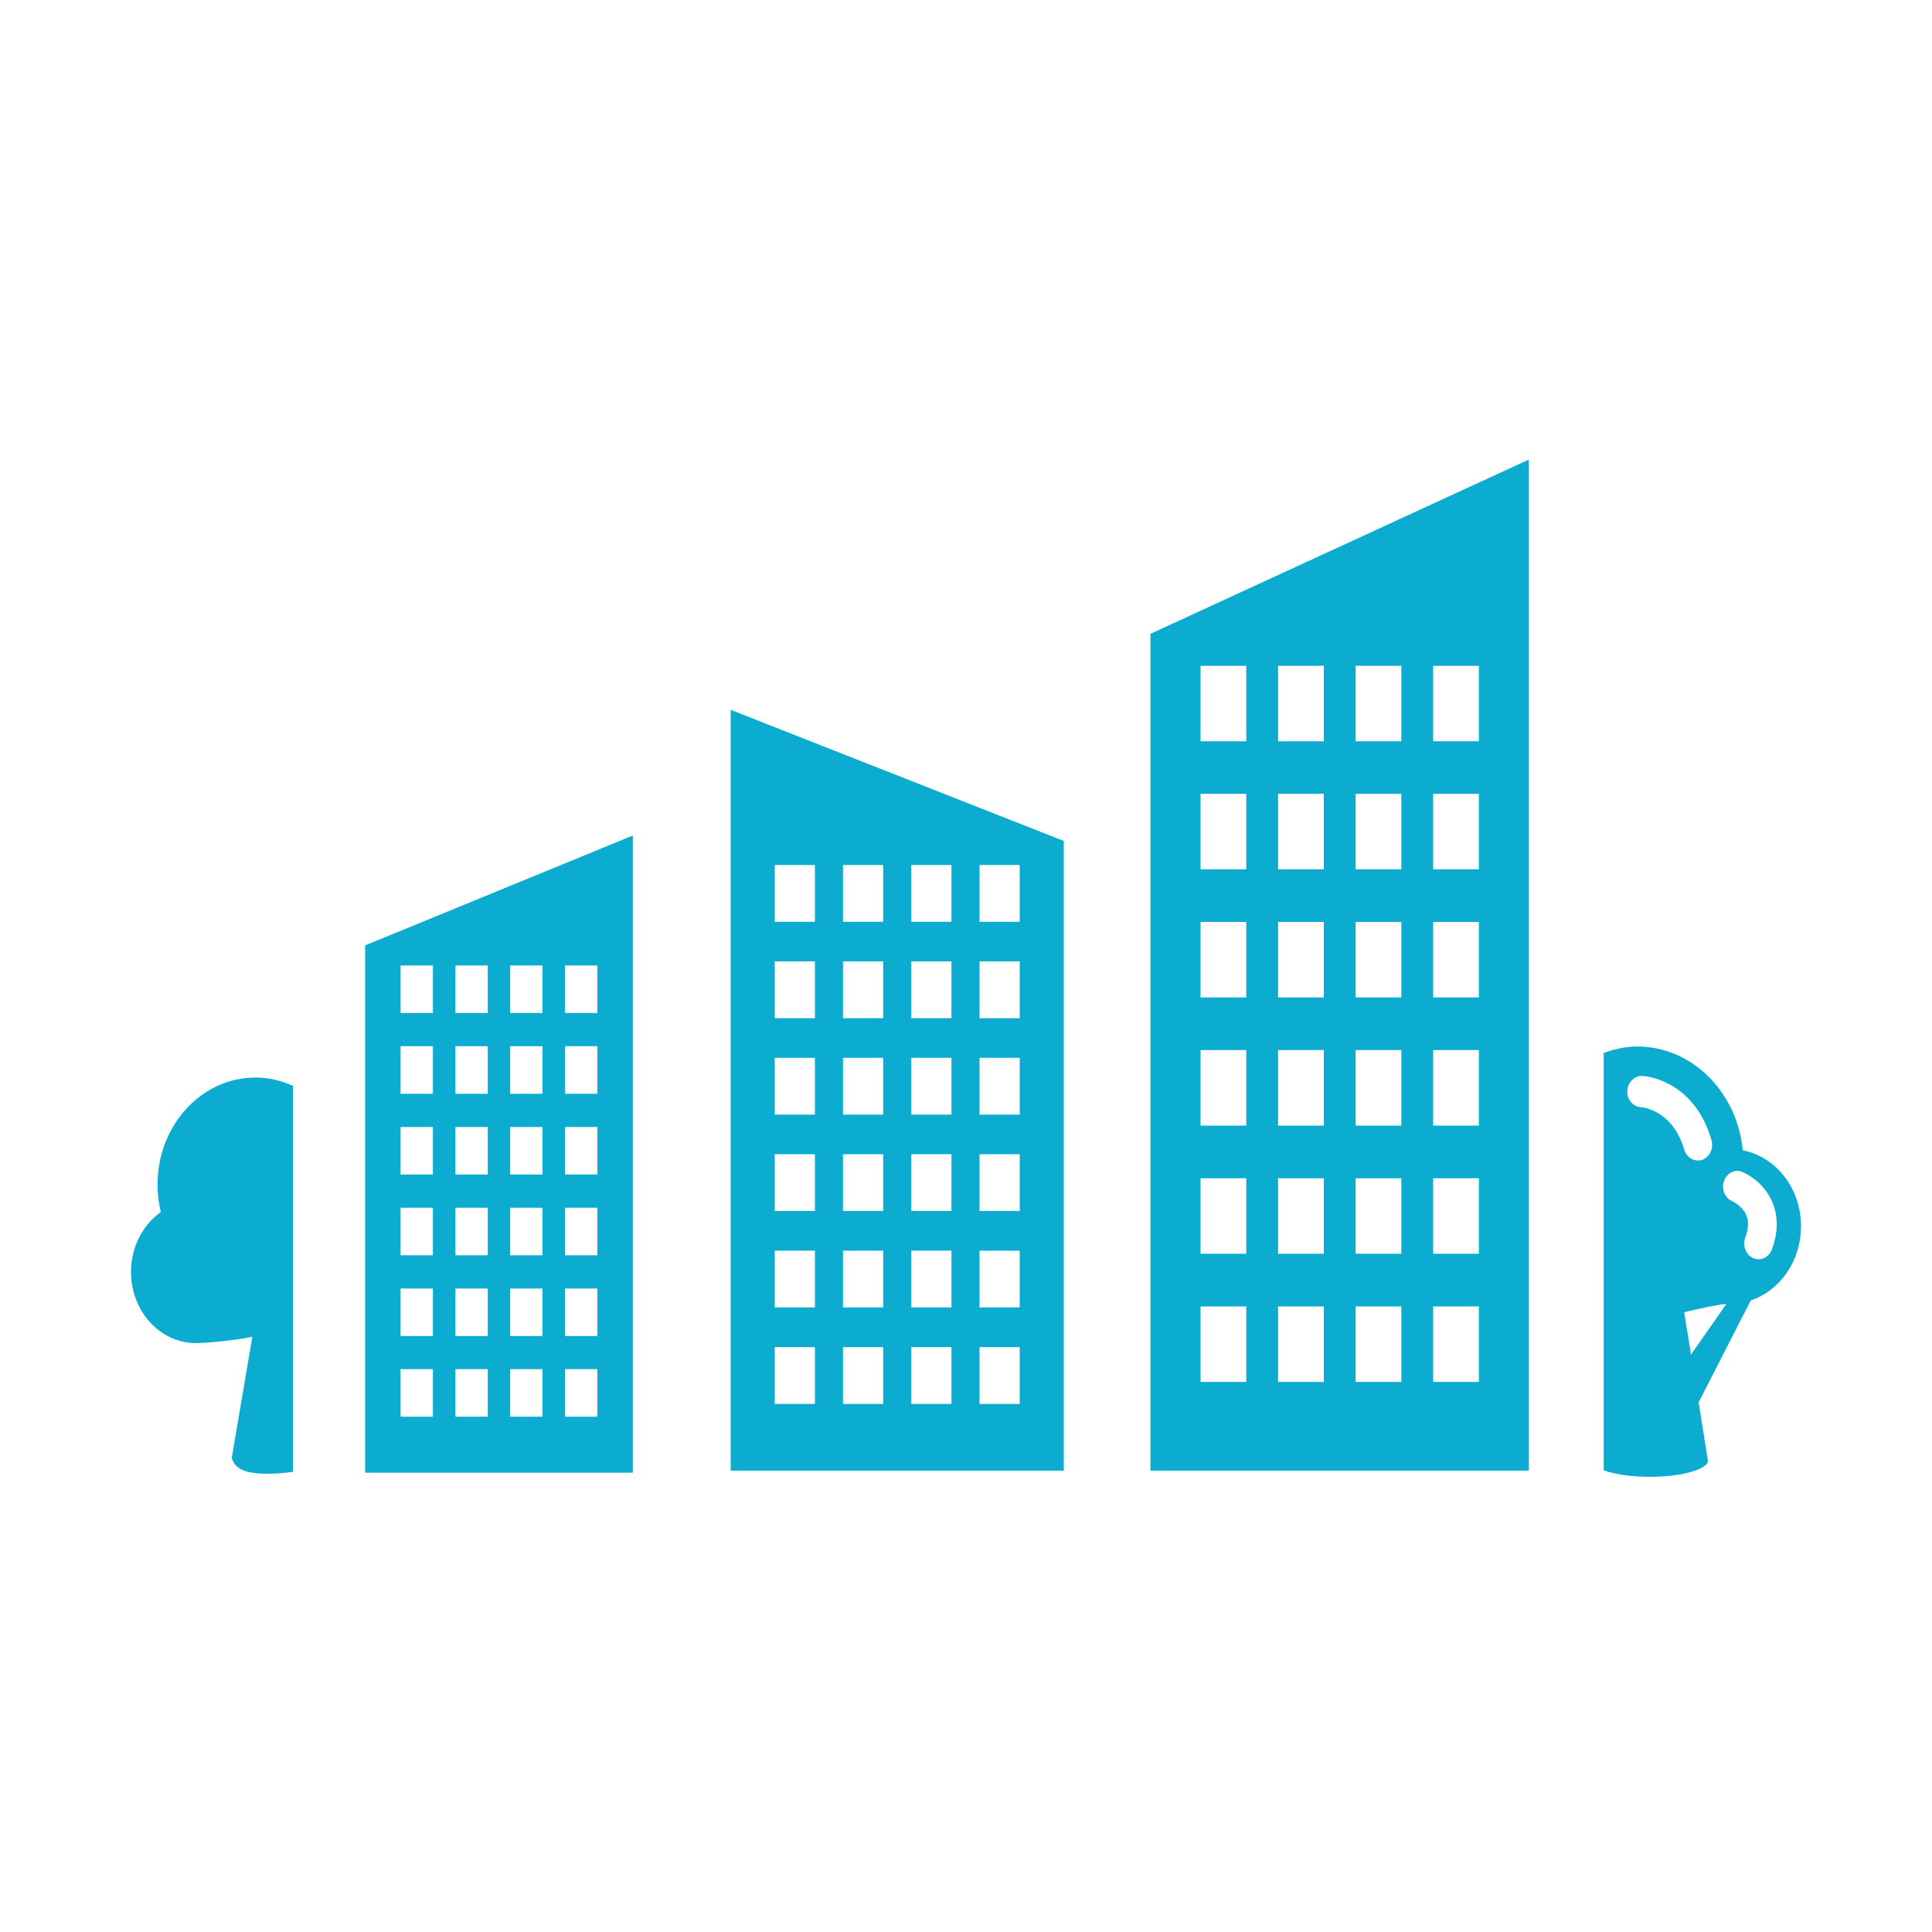 <?xml version="1.0" encoding="UTF-8"?>
<svg id="Layer_1" data-name="Layer 1" xmlns="http://www.w3.org/2000/svg" viewBox="0 0 150 150">
  <defs>
    <style>
      .cls-1 {
        fill: #0bacd0;
      }
    </style>
  </defs>
  <path class="cls-1" d="M12.49,94.12c-.17-.68-.26-1.4-.26-2.14,0-4.6,3.4-8.32,7.6-8.32,1.04,0,2.02.24,2.92.65v29.96c-.6.09-1.28.15-2.01.15-2.15,0-2.52-.61-2.75-1.21,0,0,1.6-9.42,1.6-9.42-1.32.28-3.67.49-4.37.49-2.79,0-5.05-2.47-5.05-5.53,0-1.95.92-3.65,2.31-4.64"/>
  <path class="cls-1" d="M93.21,101.43h3.55v5.86h-3.55v-5.86ZM99.23,101.43h3.55v5.86h-3.55v-5.86ZM105.25,101.43h3.55v5.86h-3.55v-5.86ZM111.27,101.43h3.55v5.86h-3.55v-5.86ZM93.21,91.48h3.55v5.86h-3.55v-5.86ZM99.23,91.48h3.55v5.86h-3.55v-5.86ZM105.25,91.48h3.55v5.86h-3.55v-5.86ZM111.27,91.48h3.55v5.86h-3.55v-5.86ZM93.21,81.53h3.55v5.86h-3.55v-5.86ZM99.23,81.53h3.55v5.86h-3.55v-5.86ZM105.25,81.53h3.55v5.86h-3.55v-5.86ZM111.27,81.53h3.55v5.86h-3.55v-5.86ZM93.21,71.58h3.55v5.86h-3.55v-5.86ZM99.23,71.58h3.55v5.86h-3.55v-5.86ZM105.25,71.58h3.55v5.86h-3.55v-5.86ZM111.27,71.58h3.55v5.86h-3.55v-5.86ZM93.21,61.63h3.55v5.86h-3.55v-5.86ZM99.23,61.63h3.55v5.86h-3.55v-5.86ZM105.25,61.63h3.55v5.86h-3.55v-5.86ZM111.27,61.63h3.55v5.86h-3.55v-5.86ZM93.21,51.69h3.55v5.86h-3.55v-5.86ZM99.23,51.69h3.55v5.86h-3.55v-5.86ZM105.25,51.69h3.55v5.86h-3.55v-5.86ZM111.27,51.69h3.55v5.86h-3.55v-5.86ZM118.7,35.68l-29.38,13.53v64.97h29.38V35.68Z"/>
  <path class="cls-1" d="M60.15,104.59h3.12v4.41h-3.12v-4.41ZM65.45,104.59h3.12v4.41h-3.12v-4.41ZM70.75,104.59h3.12v4.41h-3.12v-4.41ZM76.05,104.59h3.12v4.41h-3.12v-4.41ZM60.15,97.1h3.12v4.41h-3.12v-4.41ZM65.45,97.1h3.12v4.41h-3.12v-4.41ZM70.75,97.1h3.12v4.41h-3.12v-4.41ZM76.05,97.1h3.12v4.41h-3.12v-4.41ZM60.15,89.61h3.12v4.41h-3.12v-4.41ZM65.45,89.61h3.12v4.41h-3.12v-4.41ZM70.75,89.61h3.12v4.41h-3.12v-4.41ZM76.05,89.61h3.12v4.41h-3.12v-4.41ZM60.15,82.13h3.12v4.41h-3.12v-4.41ZM65.45,82.13h3.12v4.41h-3.12v-4.41ZM70.75,82.13h3.12v4.41h-3.12v-4.41ZM76.05,82.13h3.12v4.41h-3.12v-4.41ZM60.15,74.64h3.12v4.41h-3.12v-4.41ZM65.45,74.64h3.12v4.41h-3.12v-4.41ZM70.75,74.64h3.12v4.41h-3.12v-4.41ZM76.05,74.64h3.12v4.41h-3.12v-4.41ZM60.15,67.16h3.12v4.41h-3.12v-4.41ZM65.45,67.16h3.12v4.41h-3.12v-4.41ZM70.75,67.16h3.12v4.41h-3.12v-4.41ZM76.05,67.16h3.12v4.41h-3.12v-4.41ZM56.73,114.18h25.86v-48.89l-25.86-10.18v59.07Z"/>
  <path class="cls-1" d="M31.1,106.3h2.51v3.69h-2.51v-3.69ZM35.36,106.3h2.51v3.69h-2.51v-3.69ZM39.61,106.3h2.51v3.69h-2.51v-3.69ZM43.87,106.3h2.51v3.69h-2.51v-3.69ZM31.1,100.04h2.51v3.69h-2.51v-3.69ZM35.36,100.04h2.51v3.69h-2.51v-3.69ZM39.61,100.04h2.51v3.69h-2.51v-3.69ZM43.87,100.04h2.51v3.69h-2.51v-3.69ZM31.1,93.77h2.51v3.69h-2.51v-3.69ZM35.36,93.77h2.51v3.69h-2.51v-3.69ZM39.61,93.77h2.51v3.69h-2.51v-3.69ZM43.87,93.77h2.51v3.69h-2.51v-3.69ZM31.1,87.5h2.51v3.69h-2.51v-3.69ZM35.36,87.5h2.51v3.69h-2.51v-3.69ZM39.61,87.5h2.51v3.69h-2.51v-3.69ZM43.87,87.5h2.51v3.69h-2.51v-3.69ZM31.1,81.23h2.51v3.69h-2.51v-3.69ZM35.36,81.23h2.51v3.69h-2.51v-3.69ZM39.61,81.23h2.51v3.69h-2.51v-3.69ZM43.87,81.23h2.51v3.69h-2.51v-3.69ZM31.1,74.96h2.51v3.69h-2.51v-3.69ZM35.36,74.96h2.51v3.69h-2.51v-3.69ZM39.61,74.96h2.51v3.69h-2.51v-3.69ZM43.87,74.96h2.51v3.69h-2.51v-3.69ZM28.35,73.4v40.94h20.78v-49.47l-20.78,8.53Z"/>
  <path class="cls-1" d="M126.34,84.69c-.03.67.44,1.24,1.06,1.27.12.01,2.46.22,3.36,3.29.15.51.59.85,1.06.85.11,0,.23-.01.34-.05.58-.21.9-.89.72-1.53-1.38-4.74-5.21-4.98-5.38-4.98-.57-.05-1.13.49-1.16,1.16M134.49,93.26s.82.37,1.11,1.13c.18.47.15,1.03-.1,1.7-.23.63.05,1.33.62,1.59.14.06.28.09.42.09.44,0,.86-.29,1.03-.76.48-1.31.5-2.52.06-3.61-.68-1.68-2.18-2.34-2.35-2.41-.57-.24-1.22.08-1.43.71-.22.63.07,1.32.64,1.56M134.04,101.23c-.7.07-1.9.32-3.28.65l.53,3.29h0s2.75-3.94,2.75-3.94ZM124.52,81.75c.82-.3,1.68-.5,2.59-.5,4.26,0,7.76,3.53,8.2,8.06,2.57.5,4.52,2.94,4.52,5.9,0,2.71-1.65,5.01-3.9,5.75l-4.05,7.92s.74,4.63.73,4.61c-.26.66-2.18,1.17-4.52,1.17-1.45,0-2.74-.2-3.58-.5v-32.41Z"/>
</svg>